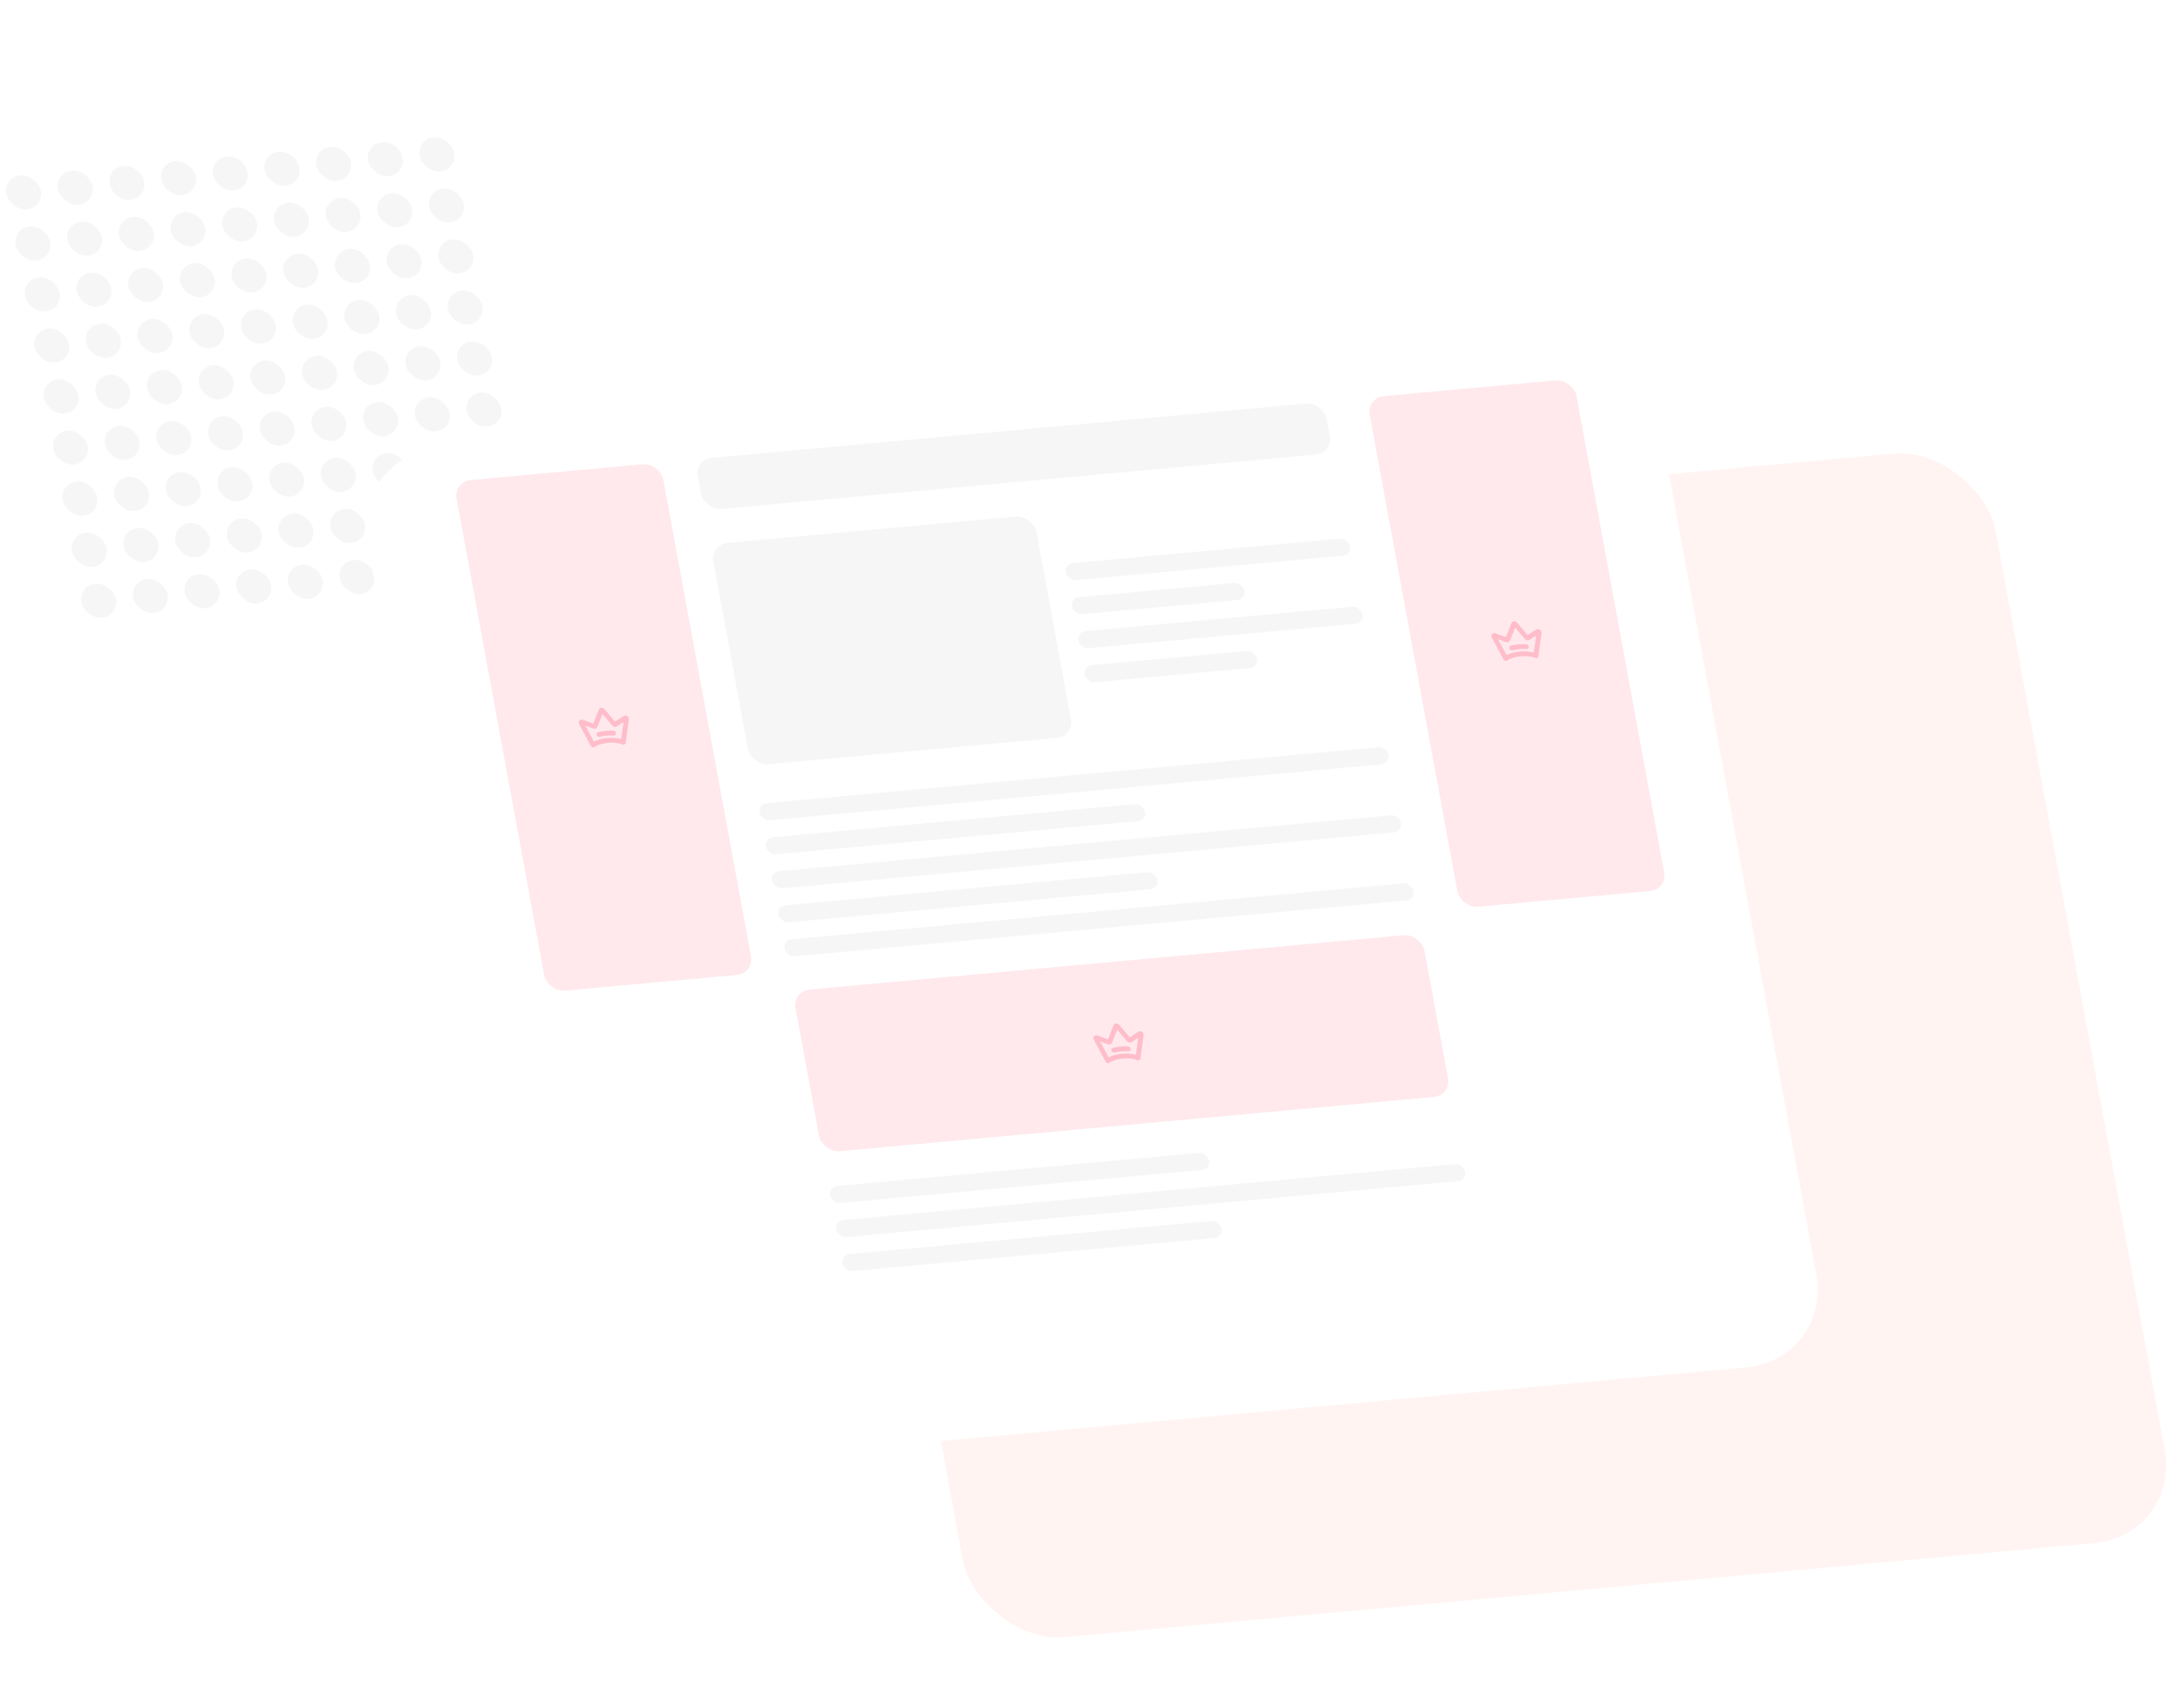 <svg width="504" height="395" viewBox="0 0 504 395" fill="none" xmlns="http://www.w3.org/2000/svg"><g clip-path="url(#a)"><rect width="8" height="8" rx="4" transform="matrix(.996 -.091 .181 .984 .734 40.908)" fill="#F6F6F6"/><rect width="8" height="8" rx="4" transform="matrix(.996 -.091 .181 .984 2.906 52.71)" fill="#F6F6F6"/><rect width="8" height="8" rx="4" transform="matrix(.996 -.091 .181 .984 5.074 64.512)" fill="#F6F6F6"/><rect width="8" height="8" rx="4" transform="matrix(.996 -.091 .181 .984 7.246 76.314)" fill="#F6F6F6"/><rect width="8" height="8" rx="4" transform="matrix(.996 -.091 .181 .984 9.414 88.117)" fill="#F6F6F6"/><rect width="8" height="8" rx="4" transform="matrix(.996 -.091 .181 .984 11.586 99.918)" fill="#F6F6F6"/><rect width="8" height="8" rx="4" transform="matrix(.996 -.091 .181 .984 13.758 111.721)" fill="#F6F6F6"/><rect width="8" height="8" rx="4" transform="matrix(.996 -.091 .181 .984 12.684 39.81)" fill="#F6F6F6"/><rect width="8" height="8" rx="4" transform="matrix(.996 -.091 .181 .984 14.855 51.611)" fill="#F6F6F6"/><rect width="8" height="8" rx="4" transform="matrix(.996 -.091 .181 .984 17.023 63.414)" fill="#F6F6F6"/><rect width="8" height="8" rx="4" transform="matrix(.996 -.091 .181 .984 19.195 75.217)" fill="#F6F6F6"/><rect width="8" height="8" rx="4" transform="matrix(.996 -.091 .181 .984 21.367 87.02)" fill="#F6F6F6"/><rect width="8" height="8" rx="4" transform="matrix(.996 -.091 .181 .984 23.535 98.82)" fill="#F6F6F6"/><rect width="8" height="8" rx="4" transform="matrix(.996 -.091 .181 .984 25.707 110.623)" fill="#F6F6F6"/><rect width="8" height="8" rx="4" transform="matrix(.996 -.091 .181 .984 24.633 38.713)" fill="#F6F6F6"/><rect width="8" height="8" rx="4" transform="matrix(.996 -.091 .181 .984 26.805 50.514)" fill="#F6F6F6"/><rect width="8" height="8" rx="4" transform="matrix(.996 -.091 .181 .984 28.973 62.316)" fill="#F6F6F6"/><rect width="8" height="8" rx="4" transform="matrix(.996 -.091 .181 .984 31.145 74.12)" fill="#F6F6F6"/><rect width="8" height="8" rx="4" transform="matrix(.996 -.091 .181 .984 33.316 85.92)" fill="#F6F6F6"/><rect width="8" height="8" rx="4" transform="matrix(.996 -.091 .181 .984 35.484 97.723)" fill="#F6F6F6"/><rect width="8" height="8" rx="4" transform="matrix(.996 -.091 .181 .984 37.656 109.525)" fill="#F6F6F6"/><rect width="8" height="8" rx="4" transform="matrix(.996 -.091 .181 .984 36.582 37.613)" fill="#F6F6F6"/><rect width="8" height="8" rx="4" transform="matrix(.996 -.091 .181 .984 38.754 49.416)" fill="#F6F6F6"/><rect width="8" height="8" rx="4" transform="matrix(.996 -.091 .181 .984 40.926 61.219)" fill="#F6F6F6"/><rect width="8" height="8" rx="4" transform="matrix(.996 -.091 .181 .984 43.094 73.02)" fill="#F6F6F6"/><rect width="8" height="8" rx="4" transform="matrix(.996 -.091 .181 .984 45.266 84.822)" fill="#F6F6F6"/><rect width="8" height="8" rx="4" transform="matrix(.996 -.091 .181 .984 47.434 96.625)" fill="#F6F6F6"/><rect width="8" height="8" rx="4" transform="matrix(.996 -.091 .181 .984 49.605 108.426)" fill="#F6F6F6"/><rect width="8" height="8" rx="4" transform="matrix(.996 -.091 .181 .984 48.531 36.516)" fill="#F6F6F6"/><rect width="8" height="8" rx="4" transform="matrix(.996 -.091 .181 .984 50.703 48.318)" fill="#F6F6F6"/><rect width="8" height="8" rx="4" transform="matrix(.996 -.091 .181 .984 52.875 60.121)" fill="#F6F6F6"/><rect width="8" height="8" rx="4" transform="matrix(.996 -.091 .181 .984 55.043 71.922)" fill="#F6F6F6"/><rect width="8" height="8" rx="4" transform="matrix(.996 -.091 .181 .984 57.215 83.725)" fill="#F6F6F6"/><rect width="8" height="8" rx="4" transform="matrix(.996 -.091 .181 .984 59.383 95.527)" fill="#F6F6F6"/><rect width="8" height="8" rx="4" transform="matrix(.996 -.091 .181 .984 61.555 107.328)" fill="#F6F6F6"/><rect width="8" height="8" rx="4" transform="matrix(.996 -.091 .181 .984 60.484 35.418)" fill="#F6F6F6"/><rect width="8" height="8" rx="4" transform="matrix(.996 -.091 .181 .984 62.652 47.22)" fill="#F6F6F6"/><rect width="8" height="8" rx="4" transform="matrix(.996 -.091 .181 .984 64.824 59.022)" fill="#F6F6F6"/><rect width="8" height="8" rx="4" transform="matrix(.996 -.091 .181 .984 66.992 70.824)" fill="#F6F6F6"/><rect width="8" height="8" rx="4" transform="matrix(.996 -.091 .181 .984 69.164 82.627)" fill="#F6F6F6"/><rect width="8" height="8" rx="4" transform="matrix(.996 -.091 .181 .984 71.336 94.428)" fill="#F6F6F6"/><rect width="8" height="8" rx="4" transform="matrix(.996 -.091 .181 .984 73.504 106.23)" fill="#F6F6F6"/><rect width="8" height="8" rx="4" transform="matrix(.996 -.091 .181 .984 72.434 34.32)" fill="#F6F6F6"/><rect width="8" height="8" rx="4" transform="matrix(.996 -.091 .181 .984 74.602 46.123)" fill="#F6F6F6"/><rect width="8" height="8" rx="4" transform="matrix(.996 -.091 .181 .984 76.773 57.924)" fill="#F6F6F6"/><rect width="8" height="8" rx="4" transform="matrix(.996 -.091 .181 .984 78.945 69.727)" fill="#F6F6F6"/><rect width="8" height="8" rx="4" transform="matrix(.996 -.091 .181 .984 81.113 81.53)" fill="#F6F6F6"/><rect width="8" height="8" rx="4" transform="matrix(.996 -.091 .181 .984 83.285 93.33)" fill="#F6F6F6"/><rect width="8" height="8" rx="4" transform="matrix(.996 -.091 .181 .984 85.453 105.133)" fill="#F6F6F6"/><rect width="8" height="8" rx="4" transform="matrix(.996 -.091 .181 .984 15.926 123.523)" fill="#F6F6F6"/><rect width="8" height="8" rx="4" transform="matrix(.996 -.091 .181 .984 18.098 135.324)" fill="#F6F6F6"/><rect width="8" height="8" rx="4" transform="matrix(.996 -.091 .181 .984 27.875 122.426)" fill="#F6F6F6"/><rect width="8" height="8" rx="4" transform="matrix(.996 -.091 .181 .984 30.047 134.227)" fill="#F6F6F6"/><rect width="8" height="8" rx="4" transform="matrix(.996 -.091 .181 .984 39.824 121.326)" fill="#F6F6F6"/><rect width="8" height="8" rx="4" transform="matrix(.996 -.091 .181 .984 41.996 133.129)" fill="#F6F6F6"/><rect width="8" height="8" rx="4" transform="matrix(.996 -.091 .181 .984 51.777 120.229)" fill="#F6F6F6"/><rect width="8" height="8" rx="4" transform="matrix(.996 -.091 .181 .984 53.945 132.031)" fill="#F6F6F6"/><rect width="8" height="8" rx="4" transform="matrix(.996 -.091 .181 .984 63.727 119.131)" fill="#F6F6F6"/><rect width="8" height="8" rx="4" transform="matrix(.996 -.091 .181 .984 65.894 130.934)" fill="#F6F6F6"/><rect width="8" height="8" rx="4" transform="matrix(.996 -.091 .181 .984 75.676 118.033)" fill="#F6F6F6"/><rect width="8" height="8" rx="4" transform="matrix(.996 -.091 .181 .984 77.844 129.834)" fill="#F6F6F6"/><rect width="8" height="8" rx="4" transform="matrix(.996 -.091 .181 .984 87.625 116.936)" fill="#F6F6F6"/><rect width="8" height="8" rx="4" transform="matrix(.996 -.091 .181 .984 89.797 128.736)" fill="#F6F6F6"/><rect width="8" height="8" rx="4" transform="matrix(.996 -.091 .181 .984 84.383 33.223)" fill="#F6F6F6"/><rect width="8" height="8" rx="4" transform="matrix(.996 -.091 .181 .984 86.55 45.023)" fill="#F6F6F6"/><rect width="8" height="8" rx="4" transform="matrix(.996 -.091 .181 .984 88.723 56.826)" fill="#F6F6F6"/><rect width="8" height="8" rx="4" transform="matrix(.996 -.091 .181 .984 90.894 68.629)" fill="#F6F6F6"/><rect width="8" height="8" rx="4" transform="matrix(.996 -.091 .181 .984 93.063 80.43)" fill="#F6F6F6"/><rect width="8" height="8" rx="4" transform="matrix(.996 -.091 .181 .984 95.234 92.232)" fill="#F6F6F6"/><rect width="8" height="8" rx="4" transform="matrix(.996 -.091 .181 .984 97.402 104.035)" fill="#F6F6F6"/><rect width="8" height="8" rx="4" transform="matrix(.996 -.091 .181 .984 99.574 115.836)" fill="#F6F6F6"/><rect width="8" height="8" rx="4" transform="matrix(.996 -.091 .181 .984 101.746 127.639)" fill="#F6F6F6"/><rect width="8" height="8" rx="4" transform="matrix(.996 -.091 .181 .984 96.332 32.125)" fill="#F6F6F6"/><rect width="8" height="8" rx="4" transform="matrix(.996 -.091 .181 .984 98.504 43.926)" fill="#F6F6F6"/><rect width="8" height="8" rx="4" transform="matrix(.996 -.091 .181 .984 100.672 55.728)" fill="#F6F6F6"/><rect width="8" height="8" rx="4" transform="matrix(.996 -.091 .181 .984 102.844 67.531)" fill="#F6F6F6"/><rect width="8" height="8" rx="4" transform="matrix(.996 -.091 .181 .984 105.012 79.332)" fill="#F6F6F6"/><rect width="8" height="8" rx="4" transform="matrix(.996 -.091 .181 .984 107.184 91.135)" fill="#F6F6F6"/><rect width="8" height="8" rx="4" transform="matrix(.996 -.091 .181 .984 109.355 102.938)" fill="#F6F6F6"/><rect width="8" height="8" rx="4" transform="matrix(.996 -.091 .181 .984 111.523 114.738)" fill="#F6F6F6"/><rect width="8" height="8" rx="4" transform="matrix(.996 -.091 .181 .984 113.695 126.541)" fill="#F6F6F6"/><rect width="279" height="256" rx="20" transform="matrix(.996 -.091 .181 .984 179.867 128.461)" fill="#FFF4F2"/><g filter="url(#b)"><rect width="300" height="240" rx="20" transform="matrix(.996 -.091 .181 .984 81.293 93.514)" fill="#fff"/></g><rect width="48" height="120" rx="4" transform="matrix(.996 -.091 .181 .984 104.824 111.354)" fill="#FFE9ED"/><g clip-path="url(#c)"><path d="M145.014 165.601a.827.827 0 0 0-.432-.14.718.718 0 0 0-.416.112l-1.982 1.277-2.456-2.889a.881.881 0 0 0-.325-.238.829.829 0 0 0-.388-.062.662.662 0 0 0-.575.419l-1.279 3.232-2.396-.875a.802.802 0 0 0-.443-.033.666.666 0 0 0-.528.596.768.768 0 0 0 .093.428l2.731 5.059a.638.638 0 0 0 .654.326.517.517 0 0 0 .222-.097c.01-.007 1.043-.766 3.079-.953 2.035-.187 3.319.36 3.329.364a.621.621 0 0 0 .252.054.55.55 0 0 0 .241-.055.497.497 0 0 0 .269-.377l.724-5.374a.744.744 0 0 0-.07-.432.849.849 0 0 0-.304-.342Zm-1.4 5.298c-.668-.179-1.798-.375-3.254-.241s-2.472.528-3.05.821l-1.993-3.691 1.866.679a.785.785 0 0 0 .555-.002.66.66 0 0 0 .371-.369l1.183-2.989 2.272 2.672c.129.15.306.253.498.289.191.035.383 0 .536-.098l1.544-.995-.528 3.924Zm-1.192-1.343a.505.505 0 0 1-.125.353.512.512 0 0 1-.339.166.643.643 0 0 1-.088.002 10.813 10.813 0 0 0-3.19.293.633.633 0 0 1-.727-.403.527.527 0 0 1 .022-.42.495.495 0 0 1 .325-.253 11.916 11.916 0 0 1 3.531-.325.634.634 0 0 1 .591.587Z" fill="#FFBDCA"/></g><rect width="146" height="38" rx="4" transform="matrix(.996 -.091 .181 .984 183.199 229.168)" fill="#FFE9ED"/><g clip-path="url(#d)"><path d="M264.014 238.601a.827.827 0 0 0-.432-.14.718.718 0 0 0-.416.112l-1.982 1.277-2.456-2.889a.881.881 0 0 0-.325-.238.829.829 0 0 0-.388-.062.662.662 0 0 0-.575.419l-1.279 3.232-2.396-.875a.802.802 0 0 0-.443-.033.666.666 0 0 0-.528.596.768.768 0 0 0 .093.428l2.731 5.059a.638.638 0 0 0 .654.326.517.517 0 0 0 .222-.097c.01-.007 1.043-.766 3.079-.953 2.035-.187 3.319.36 3.329.364a.621.621 0 0 0 .252.054.55.55 0 0 0 .241-.055.497.497 0 0 0 .269-.377l.724-5.374a.744.744 0 0 0-.07-.432.849.849 0 0 0-.304-.342Zm-1.4 5.298c-.668-.179-1.798-.375-3.254-.241s-2.472.528-3.05.821l-1.993-3.691 1.866.679a.785.785 0 0 0 .555-.002.66.66 0 0 0 .371-.369l1.183-2.989 2.272 2.672c.129.15.306.253.498.289.191.035.383 0 .536-.098l1.544-.995-.528 3.924Zm-1.192-1.343a.505.505 0 0 1-.125.353.512.512 0 0 1-.339.166.643.643 0 0 1-.088.002 10.813 10.813 0 0 0-3.19.293.633.633 0 0 1-.727-.403.527.527 0 0 1 .022-.42.495.495 0 0 1 .325-.253 11.916 11.916 0 0 1 3.531-.325.634.634 0 0 1 .591.587Z" fill="#FFBDCA"/></g><rect width="146" height="12" rx="4" transform="matrix(.996 -.091 .181 .984 160.59 106.23)" fill="#F6F6F6"/><rect width="75" height="52" rx="4" transform="matrix(.996 -.091 .181 .984 164.207 125.9)" fill="#F6F6F6"/><rect width="66" height="4" rx="2" transform="matrix(.996 -.091 .181 .984 246.043 130.381)" fill="#F6F6F6"/><rect width="146" height="4" rx="2" transform="matrix(.996 -.091 .181 .984 175.242 185.895)" fill="#F6F6F6"/><rect width="146" height="4" rx="2" transform="matrix(.996 -.091 .181 .984 181.027 217.365)" fill="#F6F6F6"/><rect width="66" height="4" rx="2" transform="matrix(.996 -.091 .181 .984 248.938 146.117)" fill="#F6F6F6"/><rect width="146" height="4" rx="2" transform="matrix(.996 -.091 .181 .984 178.133 201.631)" fill="#F6F6F6"/><rect width="146" height="4" rx="2" transform="matrix(.996 -.091 .181 .984 192.965 282.277)" fill="#F6F6F6"/><rect width="40" height="4" rx="2" transform="matrix(.996 -.091 .181 .984 247.488 138.25)" fill="#F6F6F6"/><rect width="88" height="4" rx="2" transform="matrix(.996 -.091 .181 .984 176.688 193.762)" fill="#F6F6F6"/><rect width="88" height="4" rx="2" transform="matrix(.996 -.091 .181 .984 191.52 274.41)" fill="#F6F6F6"/><rect width="40" height="4" rx="2" transform="matrix(.996 -.091 .181 .984 250.383 153.986)" fill="#F6F6F6"/><rect width="88" height="4" rx="2" transform="matrix(.996 -.091 .181 .984 179.582 209.498)" fill="#F6F6F6"/><rect width="88" height="4" rx="2" transform="matrix(.996 -.091 .181 .984 194.414 290.146)" fill="#F6F6F6"/><rect width="48" height="120" rx="4" transform="matrix(.996 -.091 .181 .984 315.938 91.955)" fill="#FFE9ED"/><g clip-path="url(#e)"><path d="M356.014 145.601a.827.827 0 0 0-.432-.14.718.718 0 0 0-.416.112l-1.982 1.277-2.456-2.889a.881.881 0 0 0-.325-.238.829.829 0 0 0-.388-.062.662.662 0 0 0-.575.419l-1.279 3.232-2.396-.875a.802.802 0 0 0-.443-.033.666.666 0 0 0-.528.596.768.768 0 0 0 .093.428l2.731 5.059a.638.638 0 0 0 .654.326.517.517 0 0 0 .222-.097c.01-.007 1.043-.766 3.079-.953 2.035-.187 3.319.36 3.329.364a.621.621 0 0 0 .252.054.55.55 0 0 0 .241-.055.497.497 0 0 0 .269-.377l.724-5.374a.744.744 0 0 0-.07-.432.849.849 0 0 0-.304-.342Zm-1.4 5.298c-.668-.179-1.798-.375-3.254-.241s-2.472.528-3.05.821l-1.993-3.691 1.866.679a.785.785 0 0 0 .555-.002.66.66 0 0 0 .371-.369l1.183-2.989 2.272 2.672c.129.15.306.253.498.289.191.035.383 0 .536-.098l1.544-.995-.528 3.924Zm-1.192-1.343a.505.505 0 0 1-.125.353.512.512 0 0 1-.339.166.643.643 0 0 1-.088.002 10.813 10.813 0 0 0-3.19.293.633.633 0 0 1-.727-.403.527.527 0 0 1 .022-.42.495.495 0 0 1 .325-.253 11.916 11.916 0 0 1 3.531-.325.634.634 0 0 1 .591.587Z" fill="#FFBDCA"/></g></g><defs><clipPath id="a"><path fill="#fff" transform="matrix(.996 -.091 .181 .984 .734 40.908)" d="M0 0h440v360H0z"/></clipPath><clipPath id="c"><path fill="#fff" transform="matrix(.996 -.091 .189 .982 132.863 163.289)" d="M0 0h12v12H0z"/></clipPath><clipPath id="d"><path fill="#fff" transform="matrix(.996 -.091 .189 .982 251.863 236.289)" d="M0 0h12v12H0z"/></clipPath><clipPath id="e"><path fill="#fff" transform="matrix(.996 -.091 .189 .982 343.863 143.289)" d="M0 0h12v12H0z"/></clipPath><filter id="b" x="54.582" y="49.807" width="395.57" height="320.006" filterUnits="userSpaceOnUse" color-interpolation-filters="sRGB"><feFlood flood-opacity="0" result="BackgroundImageFix"/><feColorMatrix in="SourceAlpha" values="0 0 0 0 0 0 0 0 0 0 0 0 0 0 0 0 0 0 127 0" result="hardAlpha"/><feOffset dy="12"/><feGaussianBlur stdDeviation="15"/><feComposite in2="hardAlpha" operator="out"/><feColorMatrix values="0 0 0 0 0 0 0 0 0 0 0 0 0 0 0 0 0 0 0.08 0"/><feBlend in2="BackgroundImageFix" result="effect1_dropShadow_8235_40893"/><feBlend in="SourceGraphic" in2="effect1_dropShadow_8235_40893" result="shape"/></filter></defs></svg>